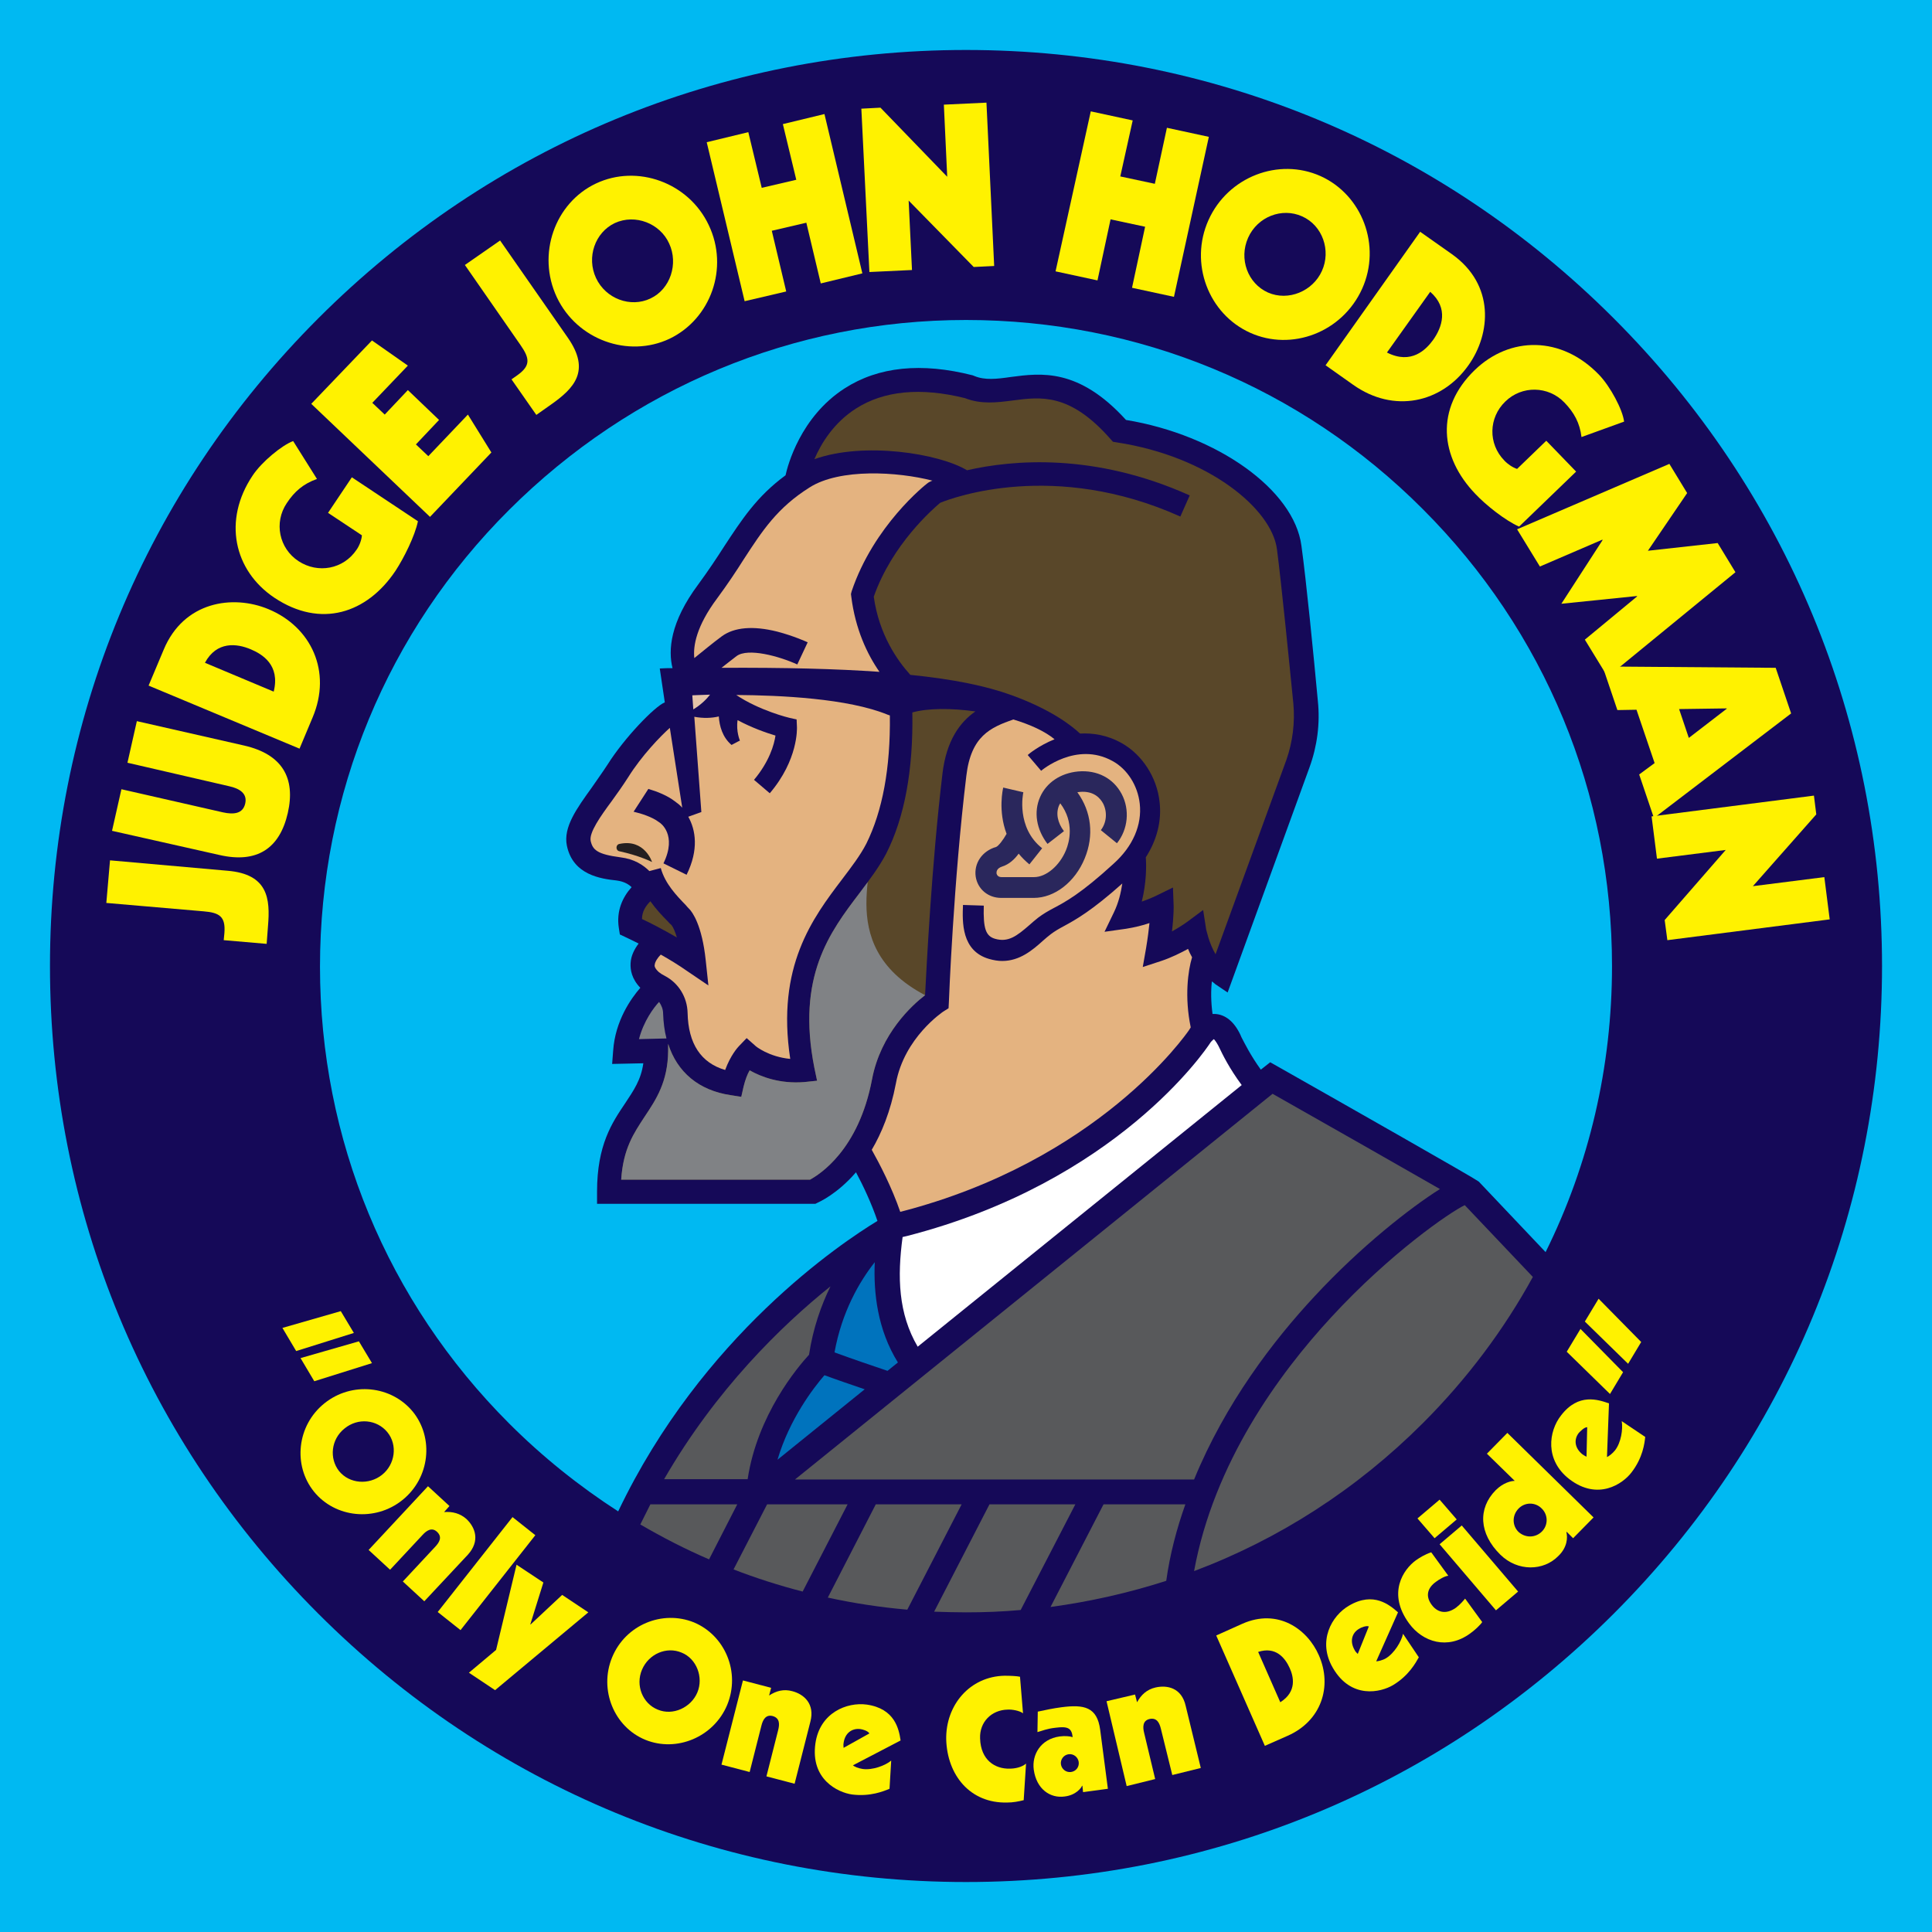 <?xml version="1.0" encoding="UTF-8"?> <!-- Generator: Adobe Illustrator 23.0.6, SVG Export Plug-In . SVG Version: 6.00 Build 0) --> <svg xmlns="http://www.w3.org/2000/svg" xmlns:xlink="http://www.w3.org/1999/xlink" id="Layer_1" x="0px" y="0px" viewBox="0 0 576 576" style="enable-background:new 0 0 576 576;" xml:space="preserve"> <style type="text/css"> .st0{fill:#00B9F2;} .st1{fill:#150958;} .st2{fill:#58595B;} .st3{fill:#FFFFFF;} .st4{fill:#0073BD;} .st5{fill:#E4B380;} .st6{fill:#E4C3A8;} .st7{fill:#594729;} .st8{fill:#808285;} .st9{clip-path:url(#SVGID_4_);fill:#808285;} .st10{fill:#2A275C;} .st11{fill:#231F20;} .st12{fill:#FFF200;} </style> <rect class="st0" width="576" height="576"></rect> <path class="st1" d="M288,561.1c-72.9,0-141.5-28.4-193.1-80S14.9,361,14.9,288c0-72.9,28.4-141.5,80-193.1s120.2-80,193.1-80 c73,0,141.5,28.4,193.1,80s80,120.2,80,193.1c0,73-28.4,141.5-80,193.1S361,561.1,288,561.1z"></path> <g> <path class="st2" d="M190.9,454.5c1-2,2-4,3-6c7.9,0,16.6,0,25.9,0l-8.4,16.4C204.4,461.9,197.6,458.4,190.9,454.5z"></path> <path class="st2" d="M241.2,403.9c-3.4,3.7-15.4,17.9-18.3,37.1c-10.7,0-19.5,0-24.9,0c15.4-26.7,35-45.8,49.6-57.5 C244.8,389.2,242.4,396,241.2,403.9z"></path> <path class="st2" d="M228.7,448.5c7.8,0,15.9,0,24,0l-13.4,26c-7-1.8-13.9-4-20.6-6.6L228.7,448.5z"></path> <path class="st2" d="M270.5,479.9c-8-0.7-15.9-1.9-23.7-3.6l14.3-27.8c8.6,0,17.3,0,25.6,0L270.5,479.9z"></path> <path class="st2" d="M278.5,480.5l16.5-32c9.1,0,17.8,0,25.6,0L304.3,480c-5.4,0.5-10.9,0.7-16.3,0.7 C284.8,480.7,281.7,480.6,278.5,480.5z"></path> <path class="st2" d="M347.7,471.3c-11.2,3.6-22.7,6.2-34.5,7.8l15.8-30.6c10.7,0,19.2,0,24.4,0 C350.8,455.8,348.8,463.4,347.7,471.3z"></path> <path class="st2" d="M351.8,441.1c-4.6,0-11.1,0-18.9,0c-15.6,0-36.5,0-57.4,0c-13.3,0-26.5,0-38.5,0l142.4-115 c16.8,9.5,38.9,22.1,49.9,28.4c-8.6,5.4-23.5,17-37.4,32c-12.3,13.2-26.6,31.9-35.9,54.6C354.9,441.1,353.5,441.1,351.8,441.1z"></path> <path class="st2" d="M424.2,424.3c-19.7,19.7-42.9,34.6-68.2,44.1c5.9-32.2,25.2-58.7,40.9-75.7c17.6-19.1,35.4-31.3,39.8-33.4 l20.3,21.4C448.4,396.4,437.4,411.1,424.2,424.3z"></path> </g> <g> <g> <g> <path id="SVGID_1_" class="st0" d="M440.9,352.3l-0.3-0.2c-1.3-1-37.9-21.8-59.6-34.1l-2.3-1.3l-2.8,2.2 c-3.1-4.3-4.8-7.8-5.8-9.7l-0.3-0.7c-1.9-4-4.5-6-7.5-6.2c-0.3,0-0.5,0-0.8,0c-0.5-3.7-0.5-7-0.2-9.7c0.3,0.2,0.7,0.5,1,0.8 l3.7,2.5l24.4-67.1c2.3-6.3,3.2-13.1,2.5-19.8c-1.2-13-3.5-36.3-4.9-46.3c-2.2-16.7-25.1-33-52.3-37.5 c-14.1-15.5-25.3-14-34.4-12.8c-4.1,0.6-7.7,1-10.8-0.3l-0.5-0.2c-15.3-3.9-28.1-2.6-38.2,3.9c-13.2,8.5-17,23.1-17.6,25.9 c-8.6,6.3-13.1,13.3-18.3,21.2c-2.3,3.6-4.7,7.2-7.7,11.3c-8.5,11.4-9,19.7-7.7,25c-1.3,0-2.5,0-3.8,0.1l1.5,10.1 c-3,1.2-12,10.5-17.1,18.6c-1.5,2.3-3.1,4.5-4.6,6.7c-4.6,6.4-8.6,11.9-7.5,17.4c1.8,8.8,10.2,9.9,14.8,10.4 c2.4,0.3,3.8,1.3,4.5,2c-2.7,3-4.6,7.1-3.8,12.2l0.3,1.9l1.7,0.8c0,0,1.5,0.7,3.9,1.9c-1.2,1.6-2.3,3.6-2.4,5.9 c-0.1,1.9,0.3,4.6,2.9,7.3c-2.7,3.1-7.5,9.8-8.1,18.8l-0.3,3.9l9.3-0.2c-0.7,5-2.9,8.1-5.4,11.9c-3.9,5.8-8.4,12.4-8.4,26.4v3.6 h65.1l0.6-0.3c0.4-0.2,5.8-2.5,11.5-9.1c2.1,3.9,4.6,9.2,6.4,14.5c-10.7,6.5-52.3,34.2-77.3,86.6c-11.6-7.5-22.5-16.2-32.5-26.2 c-36.4-36.4-56.4-84.8-56.4-136.2s20-99.9,56.4-136.2S236.6,95.4,288,95.4s99.9,20,136.2,56.4c36.4,36.4,56.4,84.8,56.4,136.2 c0,30.1-6.8,59.1-19.8,85.3L440.9,352.3z"></path> </g> </g> </g> <path class="st3" d="M360.7,311.1c0.2-0.4,0.8-1,1.2-1.3c0.2,0.2,0.7,0.8,1.3,1.9l0.3,0.6c1,2.1,3,6.2,6.7,11.2l-96.6,78 c-5.8-9.9-6.1-20.8-4.5-32.7c0,0,0,0,1.3-0.3C333,352.4,359.5,312.9,360.7,311.1L360.7,311.1z"></path> <path class="st4" d="M267.7,406.2l-3.1,2.5c-3.6-1.2-10.9-3.7-15.8-5.5c2.2-12.2,7.5-21.2,12-26.9 C260.4,385.4,261.6,396.4,267.7,406.2z"></path> <path class="st4" d="M257.8,414.2l-26,21c3.6-12.2,10.8-21.5,14-25.2C249.3,411.3,254,412.9,257.8,414.2z"></path> <g> <path class="st5" d="M196.3,245l0.3,0.2c0.2,0.1,5.4,3.6,1.2,12.2l6.9,3.4c3.7-7.5,2.7-13.4,0.5-17.3l3.9-1.4l-2.1-28.4 c2.7,0.5,5.2,0.4,7.3-0.1c0.2,2.9,1.1,6.2,3.8,8.5c1.8-1,2.5-1.3,2.5-1.3s-1.2-2.7-0.7-6.1c4.3,2.3,8.6,3.8,11.3,4.6 c-0.4,2.7-1.8,7.7-6.4,13.2l4.7,4c8.5-10,8.1-19.3,8.1-19.7l-0.1-2.3l-2.2-0.5c-0.1,0-9-2.2-15.8-6.8c13.1,0.1,33.3,1,45.2,5.9 c0.2,0.1,0.4,0.1,0.6,0.2c0.2,15.7-2.2,28.5-7,38.2c-1.8,3.5-4.4,6.9-7.2,10.6c-8.8,11.6-19.7,26-15.5,53.6 c-6.4-0.6-10.4-3.8-10.5-4l-2.5-2.2l-2.3,2.4c-0.3,0.3-2.5,2.7-4.1,7.1c-7.2-2.1-11-7.8-11.2-17c-0.1-4.7-2.7-8.9-6.7-11 c-0.8-0.4-1.4-0.8-1.9-1.2c-1.3-1.2-1.3-1.9-1.2-2.2c0.1-0.9,0.9-2.1,1.8-3c2.5,1.4,5.3,3.1,8,5l6.2,4.2l-0.8-7.5 c-1.1-10.5-4-14.4-4.9-15.3c-0.3-0.3-0.7-0.7-1-1.1c-2.8-2.9-6.2-6.4-7.5-11.1l-3.4,0.9c-1.8-1.8-4.5-3.6-8.6-4.1 c-6.9-0.9-8.3-2.2-8.9-4.9c-0.5-2.5,2.9-7.3,6.3-11.9c1.6-2.2,3.3-4.6,4.9-7.1c4-6.4,9.6-12.2,12.4-14.7l3.7,23.8 c-0.7-0.8-1.5-1.4-2.2-1.9c-2.2-1.7-5.2-2.9-7.9-3.7c-1.2,1.9-3,4.6-4.4,6.8C191.1,242.5,194.5,243.6,196.3,245z"></path> <path class="st5" d="M278,143.3c-0.4,0.1-0.6,0.3-0.7,0.3l-0.4,0.2l-0.3,0.2c-0.7,0.5-16.1,12.7-22.7,32.3l-0.2,0.8l0.1,0.8 c1.2,9.6,4.7,17.1,8.4,22.4c-12.8-0.9-28.3-1.3-47.1-1.2c1.5-1.2,3.1-2.4,4.5-3.5c3.4-2.5,12.6,0,18.1,2.5l3.1-6.6 c-0.2-0.1-4.1-1.9-9.1-3.2c-7.2-1.8-12.8-1.3-16.5,1.4c-2.7,2-5.6,4.4-8.2,6.5c-0.4-3.6,0.6-9.5,6.8-17.8c3.1-4.2,5.7-8.1,7.9-11.6 c5.6-8.6,10-15.4,19.7-21.5C250.4,139.6,267.6,140.6,278,143.3z"></path> <path class="st6" d="M211.7,207.1c-1.1,1.4-2.7,3-5,4.4l-0.3-4.2C206.4,207.3,208.4,207.2,211.7,207.1z"></path> <path class="st7" d="M193.9,268.7c1.7,2.4,3.6,4.4,5.3,6.1c0.3,0.4,0.7,0.7,1,1c0.5,0.6,1.1,2,1.6,3.7c-4.3-2.5-8.2-4.5-10.4-5.5 C191.4,271.7,192.6,270,193.9,268.7z"></path> <path class="st5" d="M267.1,323c2.5-13.7,14-21.3,14.1-21.4l1.6-1l0.1-1.9c0-0.4,1.4-36.2,5.2-67.4c1.4-11.9,7.2-14.4,14-16.8 c5,1.5,9.4,3.5,12.3,5.9c-4.7,1.9-7.7,4.4-8,4.7l4,4.7c0.1-0.1,10.5-8.9,21.3-2.9c4.4,2.4,7.5,7.3,8.1,12.7 c0.7,6.3-2,12.7-7.8,17.9c-9.7,8.9-14.4,11.4-17.8,13.2c-1.7,0.9-3.1,1.7-4.7,2.9c-0.9,0.7-1.8,1.5-2.6,2.2 c-3.8,3.3-6.3,5.2-10.2,4.1c-2.8-0.8-3.6-3-3.4-9.9l-6.2-0.2c-0.2,5.1-0.5,13.7,7.8,16.1c1.4,0.4,2.7,0.6,3.9,0.6 c5.2,0,9-3.2,12.1-6c0.8-0.7,1.6-1.4,2.4-2c1.2-0.9,2.4-1.6,3.9-2.4c3.5-1.9,8.2-4.5,17.4-12.7c-0.4,2.7-1.1,5.7-2.5,8.6l-2.8,5.8 l6.4-0.9c2.5-0.4,5-1,7-1.7c-0.2,1.9-0.5,4.4-1,7.4l-1,5.7l5.5-1.8c3-1,5.8-2.4,8-3.6c0.3,0.8,0.7,1.6,1.2,2.5 c-1.2,3.9-2.3,11.8-0.4,20.9c-0.2,0.3-0.4,0.6-0.5,0.8c-0.9,1.3-27,39-86.1,54.2c-2.5-7.3-6.2-14.4-8.5-18.5 C262.8,337.9,265.5,331.4,267.1,323z"></path> </g> <path class="st8" d="M196.5,298.7c0.7,1,1.2,2.2,1.2,3.5c0.1,2.7,0.4,5.1,1,7.4l-8.2,0.2C191.9,304.4,194.9,300.4,196.5,298.7z"></path> <g> <g> <path id="SVGID_3_" class="st7" d="M199.2,313.3l0-2.1c2.7,8.5,9.2,13.9,18.6,15.3l3.2,0.5l0.7-3.1c0.5-2,1.1-3.6,1.8-4.8 c3.3,1.9,9,4.1,16.3,3.5l3.8-0.4l-0.8-3.8c-5.4-27.3,4.6-40.5,13.5-52.2c3-4,5.8-7.7,7.9-11.7c5.5-10.8,8.1-25,7.8-42.1 c4.7-1.3,11.6-1.3,18.8-0.3c-4.6,3.2-8.6,8.6-9.8,18.4c-3.3,27.6-4.8,58.6-5.2,66.2c-3.8,2.9-13.2,11.4-15.8,25 c-4,21.3-15.8,28.5-18.5,30h-56.3c0.6-9.3,3.8-13.9,7-18.8C195.6,327.8,199.1,322.6,199.2,313.3z"></path> </g> <g> <defs> <path id="SVGID_2_" d="M199.2,313.3l0-2.1c2.7,8.5,9.2,13.9,18.6,15.3l3.2,0.5l0.7-3.1c0.5-2,1.1-3.6,1.8-4.8 c3.3,1.9,9,4.1,16.3,3.5l3.8-0.4l-0.8-3.8c-5.4-27.3,4.6-40.5,13.5-52.2c3-4,5.8-7.7,7.9-11.7c5.5-10.8,8.1-25,7.8-42.1 c4.7-1.3,11.6-1.3,18.8-0.3c-4.6,3.2-8.6,8.6-9.8,18.4c-3.3,27.6-4.8,58.6-5.2,66.2c-3.8,2.9-13.2,11.4-15.8,25 c-4,21.3-15.8,28.5-18.5,30h-56.3c0.6-9.3,3.8-13.9,7-18.8C195.6,327.8,199.1,322.6,199.2,313.3z"></path> </defs> <clipPath id="SVGID_4_"> <use xlink:href="#SVGID_2_" style="overflow:visible;"></use> </clipPath> <path class="st9" d="M258,251.4c6.2,3.1-11.3,30,17.8,45.3c-0.7,59.2,31.1,68.9-31,73.3s-41.2,16.4-62.1,4.4s-20.9-12-20.9-12 l-3.8-25.5l7.9-32.5l13.6-19.9"></path> </g> </g> <path class="st7" d="M359.6,277.1l-0.9-5.8l-4.7,3.5c0,0-1.9,1.4-4.6,2.9c0.6-5,0.5-7.6,0.5-7.7l-0.2-5.4l-4.9,2.4 c0,0-1.8,0.9-4.4,1.8c1.4-5.6,1.4-10.7,1.2-13.2c3.3-5.1,4.8-10.9,4.1-16.6c-0.8-7.3-5.2-14-11.2-17.4c-4.4-2.5-8.7-3.1-12.5-2.9 c-2.8-2.6-8.8-7.2-20.3-11.4c-7.7-2.8-17.4-4.8-30.3-6.1c-3.8-4.2-9.3-11.9-10.9-23.3c5.5-15.7,17.7-26.2,19.8-28 c3.7-1.5,34-12.8,71.6,4.1l2.8-6.3c-28.5-12.8-52.8-10.6-66.4-7.5c-8.3-5-30.7-8.6-45.5-3.3c2-4.7,5.8-10.9,12.4-15.1 c8.3-5.3,19.2-6.4,32.5-3.1c4.8,1.9,9.6,1.3,14.2,0.7c8.4-1.1,17-2.3,29.1,11.4l0.8,0.9l1.2,0.2c27.4,4.2,46.1,19.8,47.7,31.8 c1.3,9.9,3.6,33.1,4.9,46.1c0.5,5.6-0.2,11.4-2.1,16.8l-21.1,57.9C360.3,280.9,359.7,277.2,359.6,277.1z"></path> <g> <path class="st10" d="M298.5,267.7C298.5,267.7,298.6,267.7,298.5,267.7c4.5,0,9.6,0,9.7,0c6.2,0,12.3-4.7,15.2-11.8 c2.8-6.8,2-13.9-2.2-19.7c0.2,0,0.5-0.1,0.7-0.1c4.3-0.4,6.2,2,7,3.5c1.3,2.6,1,5.7-0.7,7.9l4.8,3.9c3.3-4.1,3.9-10,1.4-14.7 c-2.5-4.7-7.3-7.2-13-6.7c-5.2,0.5-9.4,3.3-11.3,7.6c-2,4.5-1.1,9.7,2.2,14l4.9-3.8c-1.9-2.5-2.5-5.4-1.4-7.8 c0.1-0.2,0.2-0.3,0.3-0.5c4.3,5.7,2.7,11.6,1.7,14c-1.9,4.6-5.9,8-9.5,8c0,0-5.2,0-9.7,0c0,0,0,0,0,0c-1.1,0-1.4-0.7-1.5-1.1 c0-0.4-0.1-1.5,1.8-2.1c1.9-0.6,3.6-2.1,4.8-3.8c0.9,1.1,2,2.2,3.2,3.2l3.8-4.8c-7.8-6.2-5.7-16.3-5.6-16.7l-3-0.7l-3-0.7 c-0.1,0.4-1.6,6.9,1,13.8c-1,1.8-2.4,3.6-3.1,3.9c-4.2,1.2-6.7,4.9-6.1,8.9C291.5,265.1,294.6,267.7,298.5,267.7z"></path> <path class="st11" d="M184.7,251.6c-1.2,0.2-1.2,2,0,2.2c6,1.3,9.7,3.2,9.7,3.2S192.2,250,184.7,251.6z"></path> </g> <g> <path class="st12" d="M84.2,395.9l17.4-5l3.9,6.5l-17.2,5.4L84.2,395.9z M89.6,404.9l17.4-5l3.9,6.5l-17.2,5.4L89.6,404.9z"></path> <path class="st12" d="M93.6,444.7c-6.3-7.8-5.1-19.7,3.1-26.3s20-5.3,26.4,2.5c6.3,7.8,5.1,19.7-3.1,26.3 C111.8,453.8,99.9,452.5,93.6,444.7z M115.5,427c-3.1-3.8-8.8-4.4-12.8-1.1c-4,3.2-4.6,8.9-1.6,12.7c3.1,3.8,8.9,4.2,12.8,1.1 C117.8,436.6,118.6,430.8,115.5,427z"></path> <path class="st12" d="M127.6,443.1l6.4,5.9l-1.6,1.8c2.5-0.2,4.8,0.4,6.7,2.1c2.6,2.5,4.1,6.5,0.4,10.6l-13,13.9l-6.4-5.9l9.7-10.4 c1.1-1.2,2.2-2.8,0.5-4.4c-1.6-1.5-3.2-0.3-4.3,0.9l-9.7,10.4l-6.4-5.9L127.6,443.1z"></path> <path class="st12" d="M152.8,452.3l6.8,5.4L137.3,486l-6.8-5.4L152.8,452.3z"></path> <path class="st12" d="M154,466.5l8,5.3l-3.9,12.5l0.1,0l9.4-8.8l7.8,5.2l-27.8,23.2l-7.8-5.2l8.1-6.8L154,466.5z"></path> <path class="st12" d="M192.4,518.7c-9.3-3.8-13.9-14.9-9.9-24.6c4-9.7,15-14.2,24.4-10.4c9.3,3.9,13.9,14.9,9.9,24.6 C212.8,517.9,201.7,522.5,192.4,518.7z M203.2,492.7c-4.5-1.9-9.8,0.4-11.8,5.1c-2,4.7,0.2,10.1,4.7,11.9c4.5,1.9,9.9-0.6,11.8-5.1 C209.8,500.1,207.7,494.5,203.2,492.7z"></path> <path class="st12" d="M221.5,501l8.4,2.2l-0.6,2.3c2.1-1.4,4.4-2,6.9-1.3c3.5,0.9,6.8,3.8,5.4,9.1l-4.7,18.5l-8.4-2.2l3.5-13.8 c0.4-1.6,0.6-3.6-1.7-4.2c-2.1-0.5-2.9,1.3-3.3,2.9l-3.5,13.8l-8.4-2.2L221.5,501z"></path> <path class="st12" d="M265.2,533.3c-1.7,0.7-5.7,2.4-11.2,1.7c-4.2-0.6-12.4-4.5-10.9-15.2c1.3-9.2,9.4-12.4,15.3-11.6 c8.4,1.2,9.6,7.3,10.1,10.7l-14.2,7.4c0.4,0.4,1.6,0.9,2.9,1.1c2.9,0.4,6.7-1,8.5-2.5L265.2,533.3z M259.2,516.8 c-0.5-0.8-2-1.2-2.7-1.3c-2.4-0.3-4.6,1.1-5,4.2c-0.1,0.5,0,0.9,0,1.4L259.2,516.8z"></path> <path class="st12" d="M305.2,536.7c-1.6,0.4-3.2,0.7-4.9,0.7c-11.1,0.3-17.9-8.2-18.2-18.8c-0.2-10.2,7-18.8,17.4-19 c1.8,0,3.7,0.1,4.6,0.3l0.9,10.9c-1-0.8-3.4-1.2-4.6-1.1c-4.8,0.1-8.4,3.7-8.2,8.6c0.2,6.5,4.5,9.1,8.8,9c1.6,0,3.6-0.4,4.9-1.5 L305.2,536.7z"></path> <path class="st12" d="M309.4,510.3c2.3-0.5,4.7-1,7-1.3c6.8-0.9,10.7-0.1,11.6,6.7l2.3,17.6l-7.4,1l-0.2-1.9l-0.1,0 c-0.2,0.6-1.8,2.8-5.2,3.2c-4.3,0.6-8.4-2.2-9.2-8c-0.6-4.4,2-9.1,7.7-9.9c1.5-0.2,3-0.1,3.9,0.2c-0.3-2.6-1.3-3.3-5.1-2.8 c-2.7,0.3-3.9,0.9-5.4,1.3L309.4,510.3z M316.3,526c0.2,1.4,1.5,2.5,3,2.3s2.5-1.5,2.3-3c-0.2-1.4-1.5-2.5-3-2.3 C317.1,523.2,316.1,524.6,316.3,526z"></path> <path class="st12" d="M329.9,507.2l8.5-2l0.6,2.3c1.2-2.2,2.9-3.8,5.5-4.4c3.5-0.8,7.8,0.1,9,5.5l4.5,18.5l-8.5,2.1l-3.4-13.8 c-0.4-1.6-1.1-3.4-3.4-2.9c-2.1,0.5-2,2.5-1.6,4.1l3.3,13.8l-8.5,2.1L329.9,507.2z"></path> <path class="st12" d="M362.6,487.6l7.8-3.5c10.6-4.7,19.4,1.6,22.8,9.4c4.1,9.3,0.7,19.6-9.3,24l-6.8,3L362.6,487.6z M381.7,507.5 c5.1-3.2,3.9-7.8,2.8-10.2c-1.4-3.1-4.2-6.5-9.4-4.8L381.7,507.5z"></path> <path class="st12" d="M423,494.1c-0.9,1.6-3,5.5-7.7,8.3c-3.7,2.2-12.5,4.2-17.9-5.1c-4.7-8-0.4-15.6,4.8-18.6 c7.3-4.3,12.1-0.2,14.6,2l-6.5,14.6c0.5,0,1.9-0.3,2.9-0.9c2.5-1.5,4.6-5,5.1-7.3L423,494.1z M408.1,484.9 c-0.8-0.3-2.3,0.3-2.9,0.7c-2.1,1.2-2.9,3.7-1.3,6.4c0.2,0.4,0.5,0.7,0.9,1.1L408.1,484.9z"></path> <path class="st12" d="M431.8,469.8c-0.9,0-2.8,1.1-3.7,1.8c-2.5,1.8-3.2,4.2-1.3,6.8c1.5,2.1,4.1,3.2,7.3,0.9 c1.3-1,2.2-2.1,2.7-2.7l5.1,7c-0.6,0.9-2.3,2.5-3.6,3.4c-6.7,4.9-14.1,2.6-18.2-3c-6.6-9-1.7-16.1,2-18.8c1-0.7,2.7-1.8,4.6-2.4 L431.8,469.8z"></path> <path class="st12" d="M422.6,452.7l6.6-5.6l5.1,5.9l-6.6,5.6L422.6,452.7z M429.2,460.4l6.6-5.6l16.8,19.7l-6.6,5.6L429.2,460.4z"></path> <path class="st12" d="M475.1,452.4l-6.1,6.2l-1.9-1.9l-0.1,0.1c0.4,1.6,0.3,4.5-2.4,7.1c-4.4,4.5-12.1,4.7-17.3-0.4 c-6.4-6.3-6.7-13.8-1.4-19.2c2.3-2.3,4.7-2.8,5.7-2.8l-8.3-8.1l6.1-6.2L475.1,452.4z M459.7,456.6c1.9-1.9,1.9-5-0.1-6.9 c-1.9-1.9-5-1.9-6.9,0.1c-1.9,2-1.9,5,0,6.9C454.8,458.6,457.8,458.5,459.7,456.6z"></path> <path class="st12" d="M490.5,428.4c-0.2,1.9-0.7,6.2-4.1,10.6c-2.6,3.4-10,8.5-18.5,2c-7.4-5.7-6.2-14.3-2.5-19 c5.2-6.8,11.1-4.7,14.3-3.6l-0.6,16c0.5-0.2,1.6-1,2.4-2c1.8-2.3,2.4-6.3,2-8.7L490.5,428.4z M473.2,425.5c-0.9,0-2,1.2-2.5,1.7 c-1.5,1.9-1.3,4.5,1.1,6.4c0.4,0.3,0.8,0.5,1.2,0.7L473.2,425.5z"></path> <path class="st12" d="M471.2,396.2l12.7,12.9l-3.9,6.5l-12.9-12.6L471.2,396.2z M476.6,387.2l12.7,12.9l-3.9,6.5L472.5,394 L476.6,387.2z"></path> </g> <g> <path class="st12" d="M67.8,259.6c12.1,1,12.8,8.3,12.1,16.5l-0.4,5.3l-12.8-1.1l0.2-2.1c0.4-5-1.5-6.1-6.2-6.5l-29-2.5l1.1-12.7 L67.8,259.6z"></path> <path class="st12" d="M33.4,247.7l2.8-12.4l30.3,6.9c3.2,0.7,5.9,0.4,6.6-2.6s-1.6-4.5-4.8-5.2L38,227.4l2.8-12.4l32.1,7.3 c11.2,2.6,15.3,9.6,12.9,20.1c-2.4,10.5-9.1,15.1-20.4,12.5L33.4,247.7z"></path> <path class="st12" d="M44.3,204.4l4.5-10.7c6-14.4,20.6-16.5,31.2-12.1c12.8,5.3,19,18.6,13.2,32.3l-3.9,9.3L44.3,204.4z M81.6,206.2c2-8-3.5-11.2-6.8-12.6c-4.2-1.8-10.2-2.5-13.7,4L81.6,206.2z"></path> <path class="st12" d="M94.5,142.8c-4,1.4-6.7,3.7-9,7.2c-3.9,5.8-2.3,13.5,3.5,17.3c5.8,3.8,13.4,2.4,17.3-3.4 c0.8-1.1,1.5-2.9,1.6-4.3l-10.1-6.7l7.1-10.6l19.7,13.1c-0.9,4.4-4.2,11-6.7,14.8c-8.5,12.7-22.3,17.2-36.1,8 c-12.1-8.1-15.4-23.1-6.5-36.4c2.7-4.1,8.8-9.1,12.1-10.3L94.5,142.8z"></path> <path class="st12" d="M92.8,120.4l18.1-18.9l10.7,7.5l-10.6,11.1l3.7,3.5l6.9-7.3l9.3,8.9l-6.9,7.3l3.7,3.5l11.8-12.4l7,11.3 l-18.3,19.2L92.8,120.4z"></path> <path class="st12" d="M169.3,100.7c6.9,9.9,1.8,15.1-5,19.9l-4.4,3.1l-7.4-10.6l1.7-1.2c4.1-2.9,3.7-5.1,1-9L138.6,79l10.5-7.3 L169.3,100.7z"></path> <path class="st12" d="M199.6,101c-12.3,5.8-27.6,0.3-33.6-12.4c-6-12.8-0.6-28.1,11.7-33.9c12.3-5.8,27.6-0.3,33.6,12.4 C217.4,79.9,211.9,95.1,199.6,101z M183.3,66.5c-5.9,2.8-8.5,10.2-5.6,16.4s10.3,8.9,16.2,6.1c6-2.8,8.4-10.4,5.6-16.4 C196.8,66.6,189.4,63.7,183.3,66.5z"></path> <path class="st12" d="M210.7,42.4l12.4-3l4,16.6l10.3-2.4l-4-16.6l12.4-3l11.3,47.5l-12.4,3l-4.3-18.1l-10.3,2.4l4.3,18.1L222,89.8 L210.7,42.4z"></path> <path class="st12" d="M256.8,32.4l5.7-0.3l19.9,20.6l-1-21.5l12.7-0.6l2.3,48.7l-6.1,0.3l-19.4-19.8l1,20.7l-12.7,0.6L256.8,32.4z"></path> <path class="st12" d="M325.2,33.2l12.5,2.7L334,52.6l10.3,2.2l3.6-16.7l12.5,2.7l-10.4,47.7l-12.5-2.7l3.9-18.2l-10.3-2.2 l-3.9,18.2l-12.5-2.7L325.2,33.2z"></path> <path class="st12" d="M372.7,99.2c-12.4-5.6-18.2-20.7-12.4-33.6c5.8-12.9,20.9-18.7,33.4-13.1c12.4,5.6,18.2,20.7,12.4,33.6 C400.2,99.1,385.1,104.8,372.7,99.2z M388.2,64.5c-6-2.7-13.3,0.1-16.1,6.4c-2.8,6.3-0.1,13.6,5.9,16.3c6.1,2.7,13.4-0.4,16.1-6.4 C396.9,74.7,394.3,67.2,388.2,64.5z"></path> <path class="st12" d="M423.4,69.1l9.5,6.7c12.8,9.1,11.6,23.7,4.9,33.1c-8,11.3-22.3,14.4-34.4,5.8l-8.2-5.8L423.4,69.1z M413.5,105.1c7.3,3.7,11.7-0.9,13.8-3.8c2.6-3.7,4.7-9.4-0.9-14.3L413.5,105.1z"></path> <path class="st12" d="M471.5,130.3c-0.5-4.2-2.2-7.3-5.1-10.3c-4.8-5-12.7-5.1-17.6-0.3c-5,4.8-5.2,12.6-0.3,17.6 c0.9,1,2.5,2.1,3.8,2.5l8.7-8.4l8.9,9.2l-17,16.4c-4.1-1.8-9.9-6.4-13-9.7c-10.6-11-12.1-25.5-0.2-37c10.5-10.1,25.8-10.2,37,1.4 c3.4,3.5,7.1,10.5,7.5,14L471.5,130.3z"></path> <path class="st12" d="M497.7,138.3l5.3,8.7l-11.7,17.2l20.8-2.3l5.3,8.7l-38.1,31.2l-6.8-11.1l15.6-12.9l-0.1-0.1l-22.5,2.3 l12.3-19l-0.1-0.1l-18.6,8l-6.8-11.1L497.7,138.3z"></path> <path class="st12" d="M529.4,199.1l4.6,13.6l-40.9,31.2l-4.4-13l4.6-3.4l-5.4-15.9l-5.7,0.1l-4.4-13L529.4,199.1z M514.8,211.3 l0-0.1l-14.2,0.2l2.9,8.6L514.8,211.3z"></path> <path class="st12" d="M540.8,237.2l0.7,5.6l-18.9,21.4l21.3-2.7l1.6,12.6l-48.4,6.2l-0.8-6l18.2-20.9L494,256l-1.6-12.6 L540.8,237.2z"></path> </g> </svg> 